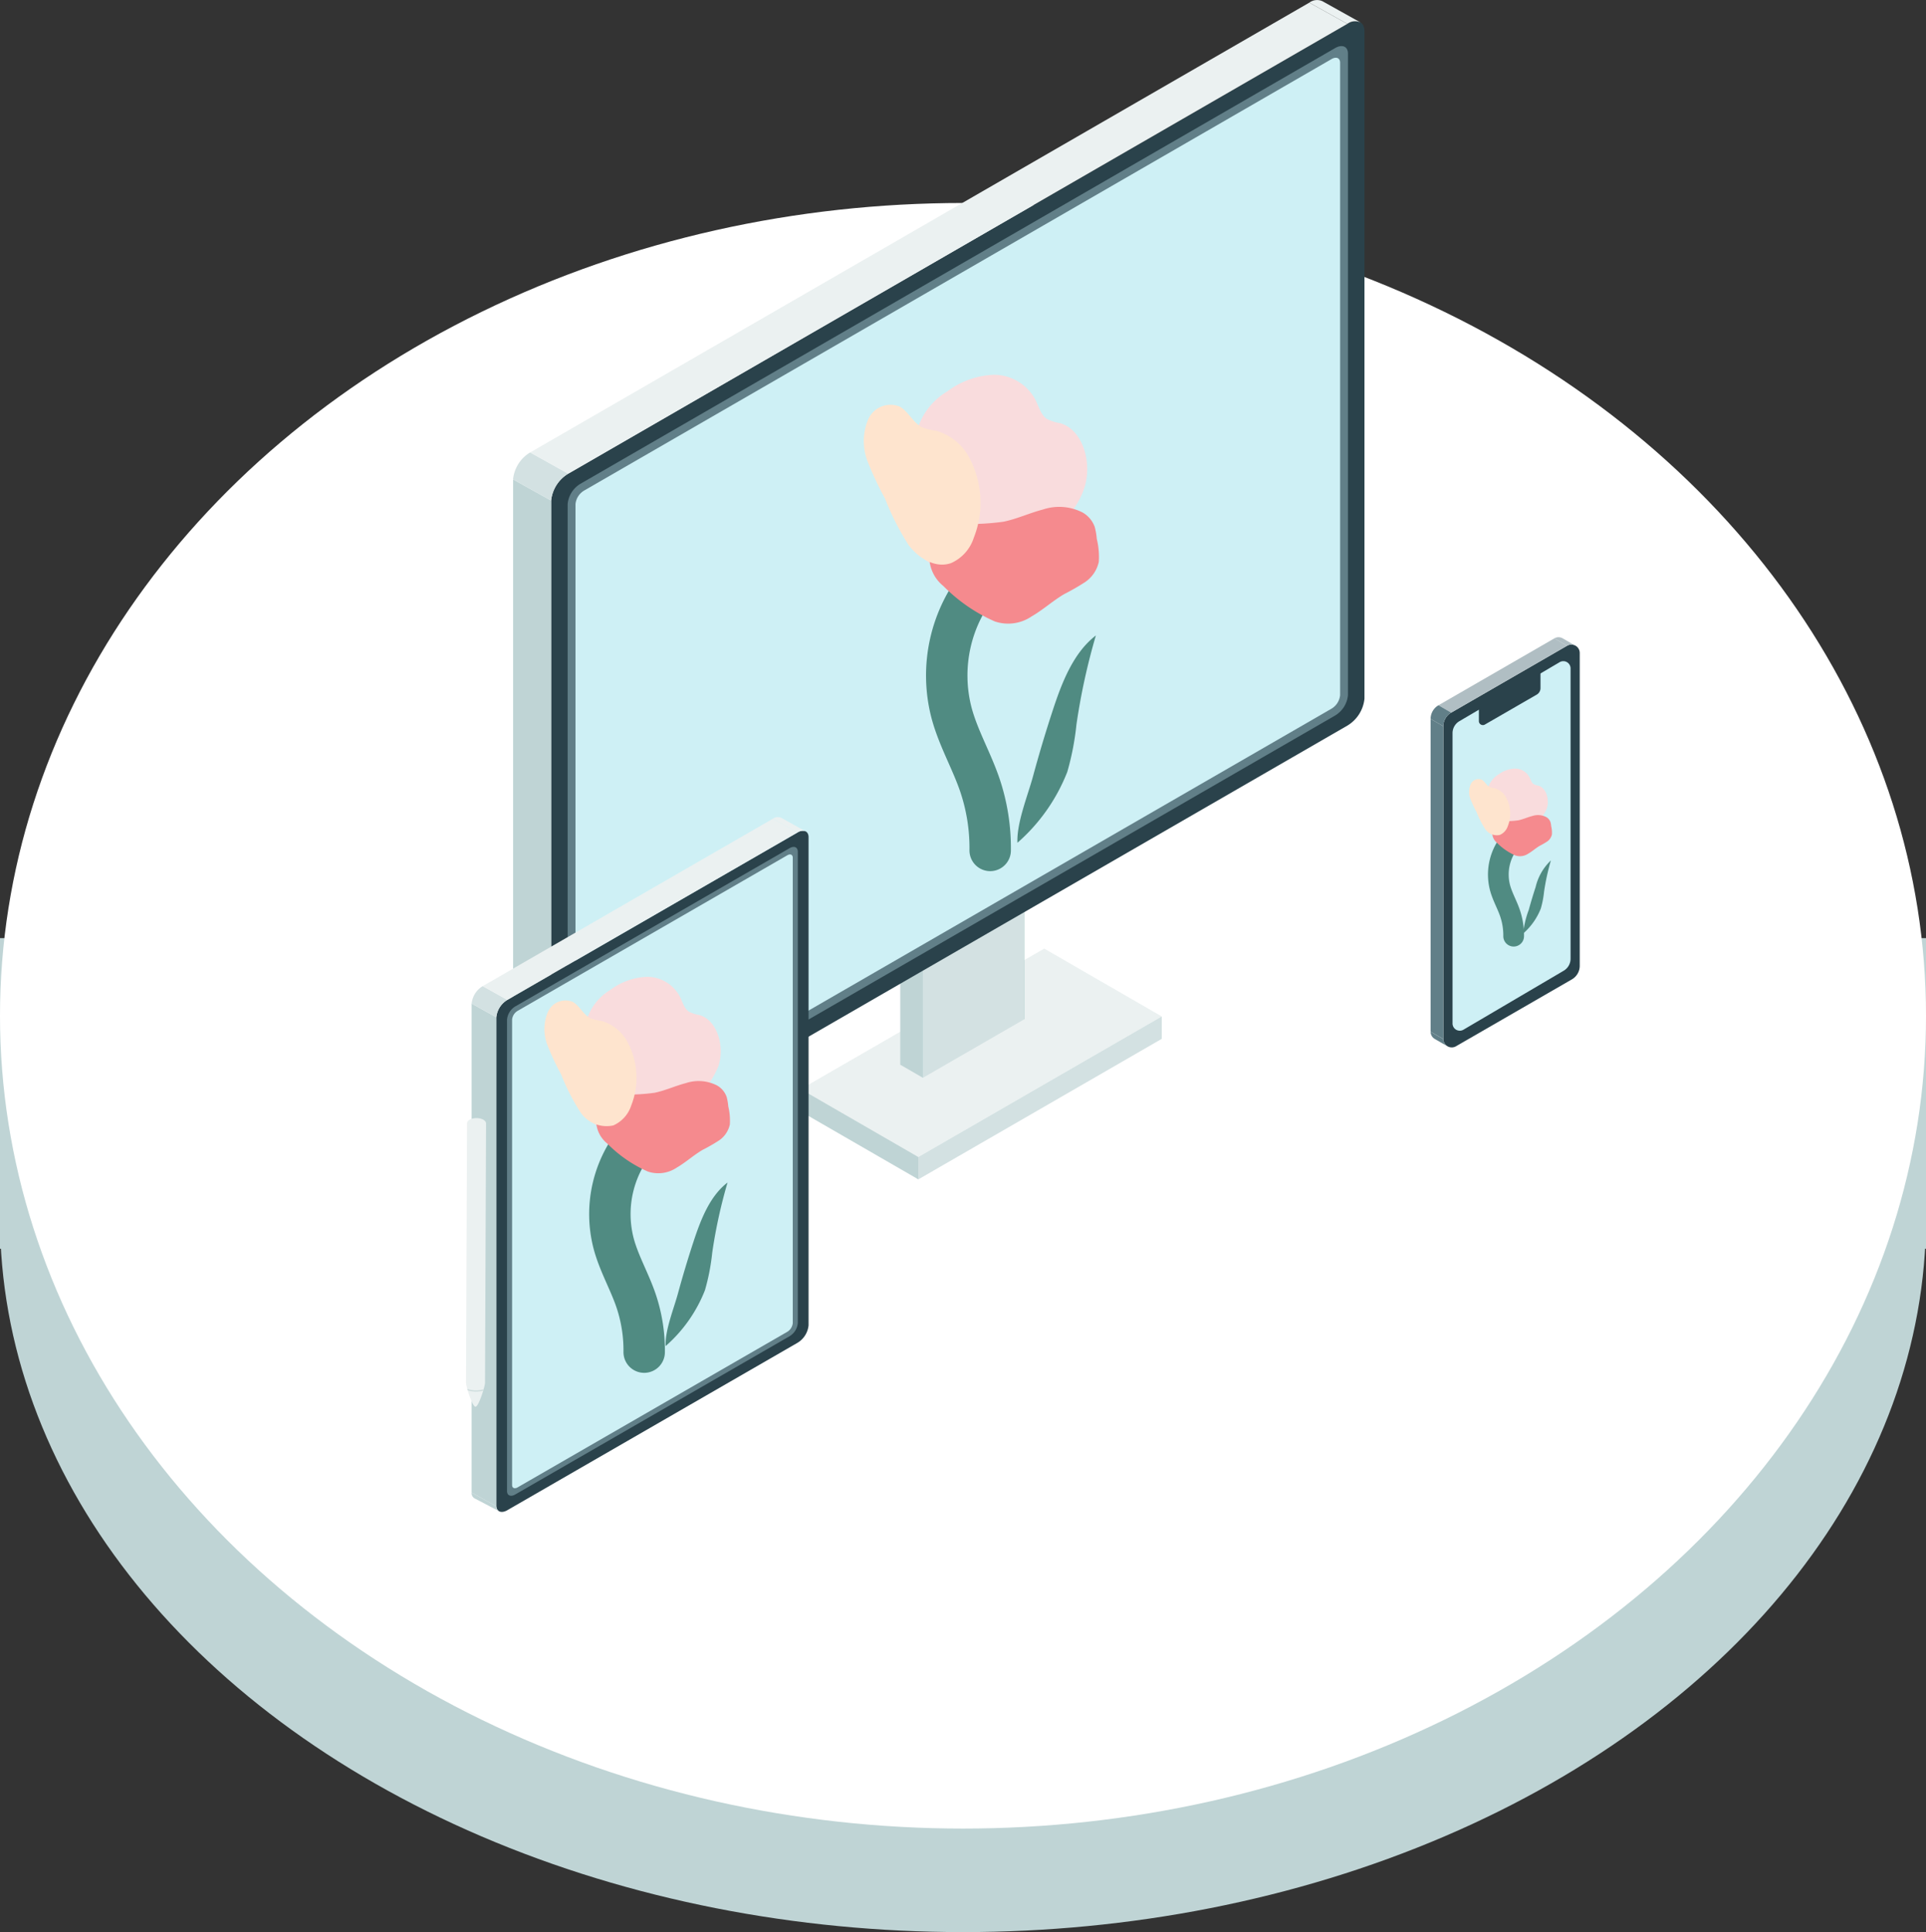 <svg xmlns="http://www.w3.org/2000/svg" width="186" height="186.605" viewBox="0 0 186 186.605">
  <rect x="0" y="0" width="186" height="186.605" fill="#333333" stroke="none"/>
  <g id="グループ_19077" data-name="グループ 19077" transform="translate(11533 -1034.395)">
    <g id="グループ_19058" data-name="グループ 19058" transform="translate(-11742 -2427)">
      <ellipse id="楕円形_70" data-name="楕円形 70" cx="93" cy="69" rx="93" ry="69" transform="translate(209 3510)" fill="#bfd4d5"/>
      <rect id="長方形_118" data-name="長方形 118" width="186" height="30" transform="translate(209 3552)" fill="#bfd4d5"/>
      <ellipse id="楕円形_54" data-name="楕円形 54" cx="93" cy="78.5" rx="93" ry="78.5" transform="translate(209 3481)" fill="#fff"/>
    </g>
    <g id="グループ_19062" data-name="グループ 19062" transform="translate(-12498.4 -2651.242)">
      <g id="グループ_19029" data-name="グループ 19029">
        <g id="グループ_18641" data-name="グループ 18641" transform="translate(1042.739 3765.868)">
          <g id="グループ_18637" data-name="グループ 18637" transform="translate(0 11.387)">
            <g id="グループ_18636" data-name="グループ 18636">
              <path id="パス_54193" data-name="パス 54193" d="M1827.23,698.334l-11.35-6.553-23.507,13.572,11.35,6.553Z" transform="translate(-1792.374 -691.782)" fill="#ebf1f1"/>
            </g>
            <path id="パス_54194" data-name="パス 54194" d="M1803.723,746.967l-11.35-6.553v-2.163l11.35,6.553Z" transform="translate(-1792.374 -724.679)" fill="#bfd4d5"/>
            <path id="パス_54195" data-name="パス 54195" d="M1831.234,729.952l23.507-13.572v-2.163l-23.507,13.572Z" transform="translate(-1819.885 -707.665)" fill="#d3e1e2"/>
          </g>
          <g id="グループ_18640" data-name="グループ 18640" transform="translate(9.601)">
            <g id="グループ_18638" data-name="グループ 18638" transform="translate(0 5.645)">
              <path id="パス_54196" data-name="パス 54196" d="M1825.248,672.122v16.955l2.189,1.264V673.386Z" transform="translate(-1825.248 -672.122)" fill="#bfd4d5"/>
            </g>
            <g id="グループ_18639" data-name="グループ 18639" transform="translate(9.778)">
              <path id="パス_54197" data-name="パス 54197" d="M1858.728,652.792v16.954l2.189,1.264V654.056Z" transform="translate(-1858.728 -652.792)" fill="#8cbcb5"/>
            </g>
            <path id="パス_54198" data-name="パス 54198" d="M1837.215,654.056l-2.19-1.264-9.778,5.645,2.189,1.264Z" transform="translate(-1825.248 -652.792)" fill="#ebf1f1"/>
            <path id="パス_54199" data-name="パス 54199" d="M1832.745,679.72l9.778-5.646V657.12l-9.778,5.645Z" transform="translate(-1830.555 -655.856)" fill="#d3e1e2"/>
          </g>
        </g>
        <g id="グループ_18644" data-name="グループ 18644" transform="translate(1014.949 3685.637)">
          <path id="パス_54200" data-name="パス 54200" d="M1711.457,496.572,1786.7,453.13a3.426,3.426,0,0,0,1.652-2.606V386.052c0-.912-.739-1.225-1.652-.7L1711.457,428.8a3.427,3.427,0,0,0-1.652,2.606v64.472C1709.805,496.786,1710.545,497.1,1711.457,496.572Z" transform="translate(-1706.13 -383.049)" fill="#2a424b"/>
          <path id="パス_54201" data-name="パス 54201" d="M1716.509,500.06l72.877-42.076a2.57,2.57,0,0,0,1.24-1.954V394.047c0-.684-.555-.919-1.24-.524L1716.509,435.6a2.569,2.569,0,0,0-1.239,1.954v61.982C1715.27,500.221,1715.824,500.455,1716.509,500.06Z" transform="translate(-1709.999 -388.878)" fill="#617f88"/>
          <path id="パス_54202" data-name="パス 54202" d="M1718.69,501.725l72.188-41.678a1.713,1.713,0,0,0,.826-1.3V397.659c0-.456-.37-.612-.826-.349l-72.188,41.678a1.713,1.713,0,0,0-.826,1.3v61.085C1717.864,501.832,1718.234,501.988,1718.69,501.725Z" transform="translate(-1711.835 -391.604)" fill="#cef0f5"/>
          <g id="グループ_18642" data-name="グループ 18642" transform="translate(0 46.303)">
            <path id="パス_54203" data-name="パス 54203" d="M1700.9,538.674l-3.675-2.049v64.6l3.675,2.049Z" transform="translate(-1697.221 -536.625)" fill="#bfd4d5"/>
          </g>
          <path id="パス_54204" data-name="パス 54204" d="M1698.873,527.7a3.427,3.427,0,0,0-1.652,2.606l3.675,2.049a3.427,3.427,0,0,1,1.652-2.606Z" transform="translate(-1697.221 -484.005)" fill="#d3e1e2"/>
          <g id="グループ_18643" data-name="グループ 18643" transform="translate(1.652 0.256)">
            <path id="パス_54205" data-name="パス 54205" d="M1778.121,378.959,1702.878,422.4l3.675,2.049,75.243-43.442Z" transform="translate(-1702.878 -378.959)" fill="#ebf1f1"/>
          </g>
          <path id="パス_54206" data-name="パス 54206" d="M1965.477,380.264a1.229,1.229,0,0,0-1.292.124l-3.675-2.049a1.248,1.248,0,0,1,1.271-.137Z" transform="translate(-1883.615 -378.083)" fill="#ebf1f1"/>
          <path id="パス_54207" data-name="パス 54207" d="M1700.9,759.849a.862.862,0,0,0,.407.728l-.164-.091-3.439-1.8a.883.883,0,0,1-.484-.889Z" transform="translate(-1697.221 -646.9)" fill="#bfd4d5"/>
        </g>
      </g>
      <g id="グループ_18651" data-name="グループ 18651" transform="translate(1048.818 3721.833)">
        <path id="パス_54188" data-name="パス 54188" d="M1401.522,786.065a14.287,14.287,0,0,0-2.854,12.765c.65,2.429,1.924,4.591,2.731,6.96a19.014,19.014,0,0,1,1,6.323" transform="translate(-1390.192 -766.174)" fill="none" stroke="#508b82" stroke-linecap="round" stroke-linejoin="round" stroke-width="4"/>
        <path id="パス_54189" data-name="パス 54189" d="M1380.621,709.37a5.688,5.688,0,0,1-1.025-4.554c.2-1,.655-1.921.813-2.929.216-1.373-.132-2.81.156-4.167a6.526,6.526,0,0,1,2.958-3.846,7.976,7.976,0,0,1,4.49-1.592,4.544,4.544,0,0,1,4.006,2.419c.322.647.519,1.434,1.081,1.83a4.1,4.1,0,0,0,1.309.426c2.228.643,3.126,3.9,2.314,6.3s-2.772,4.046-4.712,5.423C1389.076,710.764,1383.437,712.914,1380.621,709.37Z" transform="translate(-1375.44 -692.281)" fill="#f9dcdd"/>
        <path id="パス_54190" data-name="パス 54190" d="M1391.737,760.127a3.625,3.625,0,0,1-.441-5.25,1.79,1.79,0,0,1,.649-.684,1.641,1.641,0,0,1,.743-.117,23.582,23.582,0,0,0,4.848-.167c1.293-.266,2.518-.841,3.8-1.176a4.967,4.967,0,0,1,3.847.292,2.618,2.618,0,0,1,1.162,1.388,6.568,6.568,0,0,1,.2,1.159,7.379,7.379,0,0,1,.194,2.209,3.178,3.178,0,0,1-1.328,1.963,22.314,22.314,0,0,1-2.015,1.158c-1.087.638-2.047,1.52-3.139,2.149a4.031,4.031,0,0,1-3.549.495A15.992,15.992,0,0,1,1391.737,760.127Z" transform="translate(-1384.042 -739.718)" fill="#f58a8e"/>
        <path id="パス_54191" data-name="パス 54191" d="M1370.62,710.935a5.209,5.209,0,0,0-3.247-2.656,5.77,5.77,0,0,1-1.321-.32c-.87-.423-1.328-1.539-2.178-2.01a2.358,2.358,0,0,0-3.075,1.331,5.408,5.408,0,0,0-.028,3.943,31.227,31.227,0,0,0,1.686,3.6,25.735,25.735,0,0,0,2.281,4.5c1,1.323,2.621,2.268,4.1,1.747a4.015,4.015,0,0,0,2.2-2.457A9.2,9.2,0,0,0,1370.62,710.935Z" transform="translate(-1360.411 -702.88)" fill="#fee4ce"/>
        <path id="パス_54192" data-name="パス 54192" d="M1433.739,818.317c.9-2.762,2.014-5.646,4.191-7.314a62.25,62.25,0,0,0-1.877,8.609,26.089,26.089,0,0,1-.885,4.57,17.619,17.619,0,0,1-4.813,6.842c-.086-1.922,1-4.558,1.507-6.429Q1432.72,821.427,1433.739,818.317Z" transform="translate(-1415.516 -785.824)" fill="#508b82"/>
      </g>
    </g>
    <g id="グループ_19063" data-name="グループ 19063" transform="translate(-11487 1098.307)">
      <g id="グループ_18633" data-name="グループ 18633" transform="translate(-1 15)">
        <g id="グループ_18627" data-name="グループ 18627" transform="translate(0.548)">
          <path id="パス_54178" data-name="パス 54178" d="M1330.794,668.567l28.014-16.163a2.22,2.22,0,0,0,1.071-1.688V603.57c0-.591-.479-.794-1.071-.452l-28.014,16.163a2.22,2.22,0,0,0-1.071,1.688v47.146C1329.723,668.706,1330.2,668.909,1330.794,668.567Z" transform="translate(-1327.342 -601.624)" fill="#2a424b"/>
          <path id="パス_54179" data-name="パス 54179" d="M1336.706,674.8l26.481-15.278a1.665,1.665,0,0,0,.8-1.266V612.726c0-.443-.359-.6-.8-.339l-26.481,15.278a1.665,1.665,0,0,0-.8,1.266v45.533C1335.9,674.908,1336.262,675.06,1336.706,674.8Z" transform="translate(-1332.488 -609.377)" fill="#617f88"/>
          <path id="パス_54180" data-name="パス 54180" d="M1339.371,677.742l26.035-15.02a1.11,1.11,0,0,0,.535-.844V616.926c0-.3-.24-.4-.535-.226l-26.035,15.02a1.111,1.111,0,0,0-.535.844v44.952C1338.836,677.811,1339.076,677.912,1339.371,677.742Z" transform="translate(-1334.93 -613.002)" fill="#cef0f5"/>
          <g id="グループ_18625" data-name="グループ 18625" transform="translate(0 18.017)">
            <path id="パス_54181" data-name="パス 54181" d="M1512.3,704.011l-2.381-1.328v47.227l2.381,1.328Z" transform="translate(-1509.92 -702.684)" fill="#bfd4d5"/>
          </g>
          <path id="パス_54182" data-name="パス 54182" d="M1504.593,692.594a2.22,2.22,0,0,0-1.07,1.689l2.381,1.327a2.22,2.22,0,0,1,1.07-1.688Z" transform="translate(-1503.523 -676.265)" fill="#d3e1e2"/>
          <g id="グループ_18626" data-name="グループ 18626" transform="translate(1.07 0.166)">
            <path id="パス_54183" data-name="パス 54183" d="M1364.134,596.01l-28.014,16.163,2.381,1.327,28.014-16.163Z" transform="translate(-1336.12 -596.01)" fill="#ebf1f1"/>
          </g>
          <path id="パス_54184" data-name="パス 54184" d="M1334.337,596.432a.8.8,0,0,0-.837.08l-2.381-1.327a.809.809,0,0,1,.824-.089Z" transform="translate(-1302.034 -595.019)" fill="#ebf1f1"/>
          <path id="パス_54185" data-name="パス 54185" d="M1510.709,986.221a.559.559,0,0,0,.264.472l-.107-.058-2.228-1.166a.572.572,0,0,1-.314-.576Z" transform="translate(-1508.324 -919.65)" fill="#bfd4d5"/>
        </g>
        <g id="グループ_18632" data-name="グループ 18632" transform="translate(0 29.074)">
          <g id="グループ_18630" data-name="グループ 18630">
            <g id="グループ_18629" data-name="グループ 18629">
              <g id="グループ_18628" data-name="グループ 18628">
                <path id="パス_54186" data-name="パス 54186" d="M1516.862,768.755c.508,0,.919.233.918.515l-.1,25.075c0,.282-.6,2.293-.92,2.291s-.917-2.017-.916-2.3l.1-25.075C1515.941,768.98,1516.354,768.753,1516.862,768.755Z" transform="translate(-1515.841 -768.755)" fill="#ebf1f1"/>
              </g>
            </g>
          </g>
          <g id="グループ_18631" data-name="グループ 18631" transform="translate(0.123 26.157)">
            <path id="パス_54187" data-name="パス 54187" d="M1518.1,925.2a2.576,2.576,0,0,1-.847-.137c.012.043.025.088.038.133a2.6,2.6,0,0,0,.808.124,2.662,2.662,0,0,0,.7-.09c.014-.045.026-.088.038-.131A2.655,2.655,0,0,1,1518.1,925.2Z" transform="translate(-1517.25 -925.059)" fill="#cedddd"/>
          </g>
        </g>
      </g>
      <g id="グループ_18634" data-name="グループ 18634" transform="translate(6.576 30.431)">
        <path id="パス_54188-2" data-name="パス 54188" d="M1400.823,786.065a11.273,11.273,0,0,0-2.252,10.072c.513,1.916,1.518,3.622,2.155,5.492a15,15,0,0,1,.792,4.989" transform="translate(-1391.883 -770.371)" fill="none" stroke="#508b82" stroke-linecap="round" stroke-linejoin="round" stroke-width="4"/>
        <path id="パス_54189-2" data-name="パス 54189" d="M1380.382,705.765a4.489,4.489,0,0,1-.809-3.593c.159-.788.517-1.516.641-2.311.17-1.083-.1-2.217.123-3.288a5.148,5.148,0,0,1,2.334-3.035,6.293,6.293,0,0,1,3.543-1.256,3.585,3.585,0,0,1,3.161,1.909c.254.511.41,1.131.853,1.444a3.241,3.241,0,0,0,1.033.336c1.758.507,2.466,3.08,1.826,4.971a9.154,9.154,0,0,1-3.718,4.279C1387.053,706.865,1382.6,708.561,1380.382,705.765Z" transform="translate(-1376.293 -692.281)" fill="#f9dcdd"/>
        <path id="パス_54190-2" data-name="パス 54190" d="M1391.456,758.515a2.86,2.86,0,0,1-.348-4.142,1.414,1.414,0,0,1,.512-.54,1.293,1.293,0,0,1,.586-.093,18.612,18.612,0,0,0,3.825-.132c1.02-.21,1.987-.664,3-.928a3.919,3.919,0,0,1,3.035.23,2.066,2.066,0,0,1,.917,1.1,5.175,5.175,0,0,1,.156.914,5.833,5.833,0,0,1,.153,1.743,2.509,2.509,0,0,1-1.048,1.549,17.639,17.639,0,0,1-1.59.913c-.858.5-1.615,1.2-2.477,1.7a3.181,3.181,0,0,1-2.8.39A12.62,12.62,0,0,1,1391.456,758.515Z" transform="translate(-1385.384 -742.411)" fill="#f58a8e"/>
        <path id="パス_54191-2" data-name="パス 54191" d="M1368.466,709.838a4.11,4.11,0,0,0-2.562-2.1,4.557,4.557,0,0,1-1.042-.253c-.687-.334-1.048-1.214-1.718-1.586a1.86,1.86,0,0,0-2.427,1.05,4.265,4.265,0,0,0-.022,3.112,24.6,24.6,0,0,0,1.33,2.841,20.3,20.3,0,0,0,1.8,3.554,3.046,3.046,0,0,0,3.237,1.379,3.168,3.168,0,0,0,1.738-1.939A7.258,7.258,0,0,0,1368.466,709.838Z" transform="translate(-1360.412 -703.482)" fill="#fee4ce"/>
        <path id="パス_54192-2" data-name="パス 54192" d="M1433.024,816.774c.714-2.18,1.589-4.455,3.307-5.771a49.166,49.166,0,0,0-1.481,6.792,20.586,20.586,0,0,1-.7,3.606,13.9,13.9,0,0,1-3.8,5.4c-.068-1.516.789-3.6,1.189-5.073Q1432.22,819.229,1433.024,816.774Z" transform="translate(-1418.646 -791.136)" fill="#508b82"/>
      </g>
    </g>
    <g id="グループ_19065" data-name="グループ 19065" transform="translate(-11394.841 1095.939)">
      <path id="パス_384" data-name="パス 384" d="M973.724,349.521l11.193-6.461a.812.812,0,0,1,1.218.7v30.209a1.522,1.522,0,0,1-.761,1.318l-11.193,6.461a.812.812,0,0,1-1.218-.7V350.839A1.522,1.522,0,0,1,973.724,349.521Z" transform="translate(-971.733 -342.24)" fill="#2a424b"/>
      <path id="パス_385" data-name="パス 385" d="M1034.3,339.791l-1.23-.71a.8.8,0,0,1,.809,0l1.231.711A.8.8,0,0,0,1034.3,339.791Z" transform="translate(-1021.12 -338.97)" fill="#b0bec3"/>
      <path id="パス_386" data-name="パス 386" d="M967.3,553.219a.8.8,0,0,0,.411.706l-1.232-.711a.8.8,0,0,1-.409-.7l1.23.71" transform="translate(-966.07 -514.411)" fill="#617f88"/>
      <path id="パス_387" data-name="パス 387" d="M970.336,346.047l1.23.71,11.193-6.461-1.23-.71Z" transform="translate(-969.575 -339.477)" fill="#b0bec3"/>
      <path id="パス_388" data-name="パス 388" d="M966.07,383.188V413.4l1.23.71V383.9Z" transform="translate(-966.07 -375.299)" fill="#617f88"/>
      <path id="パス_389" data-name="パス 389" d="M968.061,376.509a1.522,1.522,0,0,0-.761,1.318l-1.23-.71a1.522,1.522,0,0,1,.761-1.318Z" transform="translate(-966.07 -369.228)" fill="#617f88"/>
      <path id="パス_390" data-name="パス 390" d="M978.593,357.749l9.686-5.7a.7.7,0,0,1,1.054.62v28.015a1.347,1.347,0,0,1-.659,1.162l-9.686,5.7a.7.7,0,0,1-1.054-.62V358.911A1.347,1.347,0,0,1,978.593,357.749Z" transform="translate(-975.817 -349.639)" fill="#cef0f5"/>
      <path id="パス_391" data-name="パス 391" d="M992.556,359.36l5.011-2.893a.385.385,0,0,1,.578.334v1.417a.723.723,0,0,1-.361.626l-5.011,2.893a.385.385,0,0,1-.578-.334v-1.417A.723.723,0,0,1,992.556,359.36Z" transform="translate(-987.534 -353.302)" fill="#2a424b"/>
    </g>
    <g id="グループ_19066" data-name="グループ 19066" transform="translate(-11391.123 1108.622)">
      <path id="パス_54188-3" data-name="パス 54188" d="M1399.376,786.065a5.035,5.035,0,0,0-1.006,4.5c.229.856.678,1.618.962,2.453a6.7,6.7,0,0,1,.354,2.228" transform="translate(-1395.384 -779.055)" fill="none" stroke="#508b82" stroke-linecap="round" stroke-linejoin="round" stroke-width="2"/>
      <path id="パス_54189-3" data-name="パス 54189" d="M1379.886,698.3a2,2,0,0,1-.361-1.6c.071-.352.231-.677.286-1.032.076-.484-.046-.99.055-1.468a2.3,2.3,0,0,1,1.042-1.355,2.811,2.811,0,0,1,1.582-.561,1.6,1.6,0,0,1,1.412.853c.114.228.183.505.381.645a1.448,1.448,0,0,0,.461.15c.785.227,1.1,1.376.816,2.22a4.088,4.088,0,0,1-1.661,1.911C1382.865,698.795,1380.878,699.552,1379.886,698.3Z" transform="translate(-1378.06 -692.281)" fill="#f9dcdd"/>
      <path id="パス_54190-3" data-name="パス 54190" d="M1390.873,755.179a1.278,1.278,0,0,1-.156-1.85.631.631,0,0,1,.229-.241.578.578,0,0,1,.261-.041,8.31,8.31,0,0,0,1.709-.059c.456-.094.887-.3,1.338-.414a1.75,1.75,0,0,1,1.356.1.922.922,0,0,1,.41.489,2.315,2.315,0,0,1,.07.408,2.609,2.609,0,0,1,.068.778,1.121,1.121,0,0,1-.468.692,7.851,7.851,0,0,1-.71.408c-.383.225-.721.536-1.106.757a1.421,1.421,0,0,1-1.251.174A5.637,5.637,0,0,1,1390.873,755.179Z" transform="translate(-1388.161 -747.987)" fill="#f58a8e"/>
      <path id="パス_54191-3" data-name="パス 54191" d="M1364.009,707.566a1.836,1.836,0,0,0-1.144-.936,2.037,2.037,0,0,1-.465-.113c-.307-.149-.468-.542-.768-.708a.831.831,0,0,0-1.084.469,1.905,1.905,0,0,0-.01,1.39,11.008,11.008,0,0,0,.594,1.269,9.076,9.076,0,0,0,.8,1.587,1.361,1.361,0,0,0,1.446.616,1.415,1.415,0,0,0,.776-.866A3.242,3.242,0,0,0,1364.009,707.566Z" transform="translate(-1360.411 -704.728)" fill="#fee4ce"/>
      <path id="パス_54192-3" data-name="パス 54192" d="M1431.544,813.581a5.171,5.171,0,0,1,1.477-2.578,21.965,21.965,0,0,0-.662,3.034,9.2,9.2,0,0,1-.312,1.611,6.207,6.207,0,0,1-1.7,2.411,8.734,8.734,0,0,1,.531-2.266Q1431.185,814.677,1431.544,813.581Z" transform="translate(-1425.122 -802.13)" fill="#508b82"/>
    </g>
  </g>
</svg>

